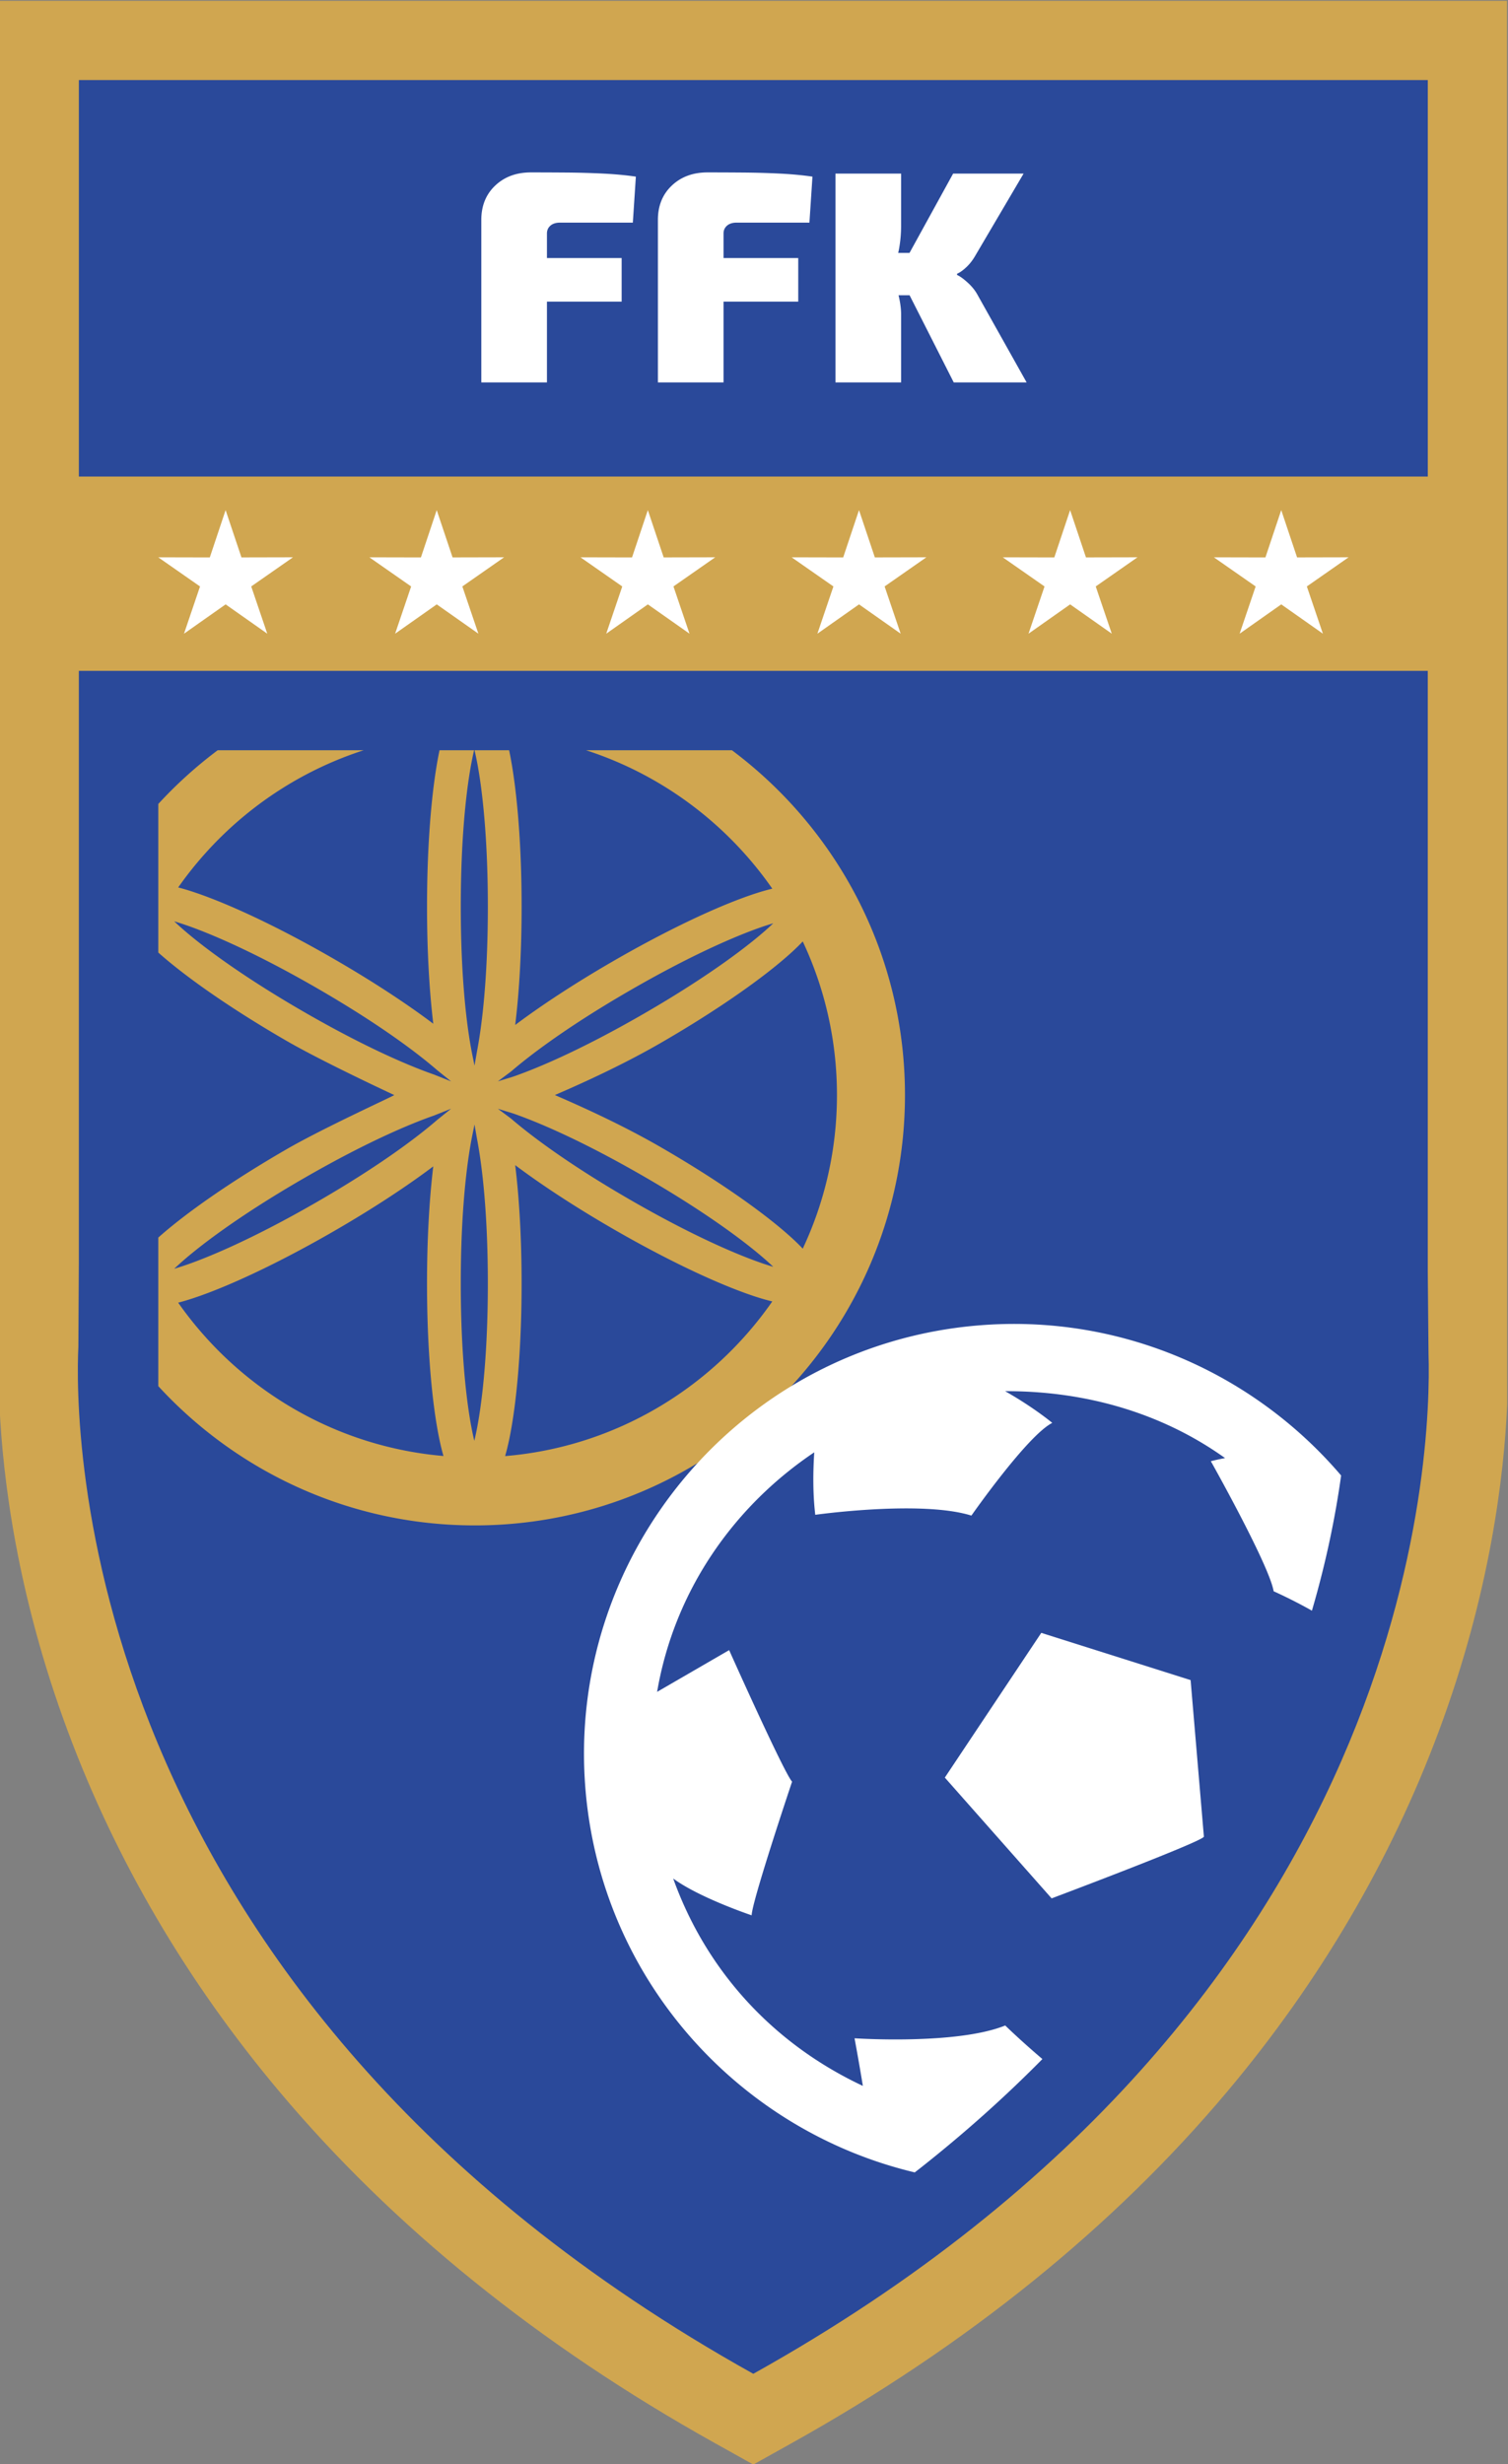 <svg xmlns="http://www.w3.org/2000/svg" xml:space="preserve" viewBox="-.02 .04 439.71 718.22"><rect x="-.02" y=".04" width="439.71" height="718.22" fill="#808080" stroke="none"/><defs><clipPath id="a"><path d="M0 858.9h1206.2V0H0z"/></clipPath></defs><g clip-path="url(#a)" transform="matrix(1.333 0 0 -1.333 -585.75 1028.5)"><path fill="#2a499a" d="M756.39 476.75v278.66H454.32V476.75c-.241-2.95-2.518-36.536 14.052-81.043 9.955-26.74 24.699-51.842 43.822-74.607 23.857-28.4 54.626-53.213 91.454-73.752l1.706-.952 1.705.952c36.828 20.539 67.598 45.352 91.454 73.752 19.123 22.765 33.867 47.867 43.822 74.607 16.571 44.507 14.293 78.093 14.052 81.043"/><path fill="#d0a650" d="M604.19 252.52c-149.63 83.448-148.4 208.9-147.64 224.57l.102 18.398v129.37h295.07v-131.49l.165-17.865c.652-21.135-2.294-141.89-147.7-222.98m-147.53 501.51h295.07V667.34h-295.07zm312.4 17.33h-329.73l-.021-307.38c.72-15.616 3.834-41.148 14.941-70.981 10.508-28.227 26.05-54.698 46.194-78.677 24.94-29.692 57.007-55.576 95.308-76.937l8.441-4.707 8.441 4.707c38.301 21.361 70.367 47.245 95.308 76.937 20.143 23.979 35.685 50.45 46.194 78.677 11.233 30.173 14.29 55.941 14.964 71.506z"/><path fill="#fff" d="m544.05 632.99-9.108 6.405-9.105-6.409 3.505 10.328-9.138 6.371 11.275-.025 3.458 10.345 3.467-10.341 11.271.026-9.133-6.371zm92.37 0-9.108 6.405-9.105-6.409 3.504 10.328-9.138 6.371 11.276-.025 3.458 10.345 3.467-10.341 11.271.026-9.134-6.371zm-138.55 0-9.109 6.405-9.104-6.409 3.505 10.328-9.139 6.371 11.276-.025 3.458 10.345 3.467-10.341 11.271.026-9.134-6.371zm184.73 0-9.108 6.405-9.104-6.409 3.504 10.328-9.138 6.371 11.276-.025 3.458 10.345 3.466-10.341 11.272.026-9.134-6.371zm46.18 0-9.108 6.405-9.105-6.409 3.505 10.328-9.138 6.371 11.276-.025 3.458 10.345 3.466-10.341 11.271.026-9.133-6.371zm-138.55 0-9.108 6.405-9.105-6.409 3.505 10.328-9.138 6.371 11.275-.025 3.458 10.345 3.467-10.341 11.271.026-9.134-6.371z"/><path fill="#d0a650" d="M580.26 549.91c-14.584-8.42-24.201-12.252-28.697-13.805l-3.246-.991 2.793 2.081.006-.003c3.57 3.083 11.693 9.48 26.183 17.845 14.284 8.248 25.224 12.868 31.253 14.626-4.536-4.342-14.006-11.505-28.292-19.753m34.743 15.786c4.796-10.203 7.482-21.585 7.482-33.584s-2.686-23.381-7.482-33.584c-1.49 1.584-3.445 3.354-5.951 5.387-6.357 5.155-15.271 11.12-25.1 16.795-7.922 4.574-16.412 8.487-23.171 11.402 6.759 2.915 15.249 6.828 23.171 11.402 9.829 5.675 18.743 11.64 25.1 16.795 2.506 2.033 4.461 3.803 5.951 5.387m-37.704-56.509c-14.49 8.365-22.613 14.762-26.183 17.845l-.006-.003-2.793 2.081 3.246-.991c4.496-1.553 14.113-5.385 28.697-13.805 14.286-8.247 23.756-15.411 28.292-19.753-6.029 1.758-16.969 6.378-31.253 14.626m-27.401-56.013c.594 2.036 1.124 4.526 1.612 7.59 1.286 8.081 1.994 18.783 1.994 30.134 0 9.483-.484 18.41-1.402 25.892 5.985-4.491 13.4-9.319 21.505-13.999 9.83-5.675 19.452-10.413 27.094-13.339 3.016-1.155 5.524-1.962 7.64-2.461-13.133-18.883-34.262-31.803-58.443-33.817m-6.739 3.346c-1.492 6.099-2.961 17.883-2.961 34.378 0 16.629 1.46 26.839 2.347 31.512l-.003.002.071.35c.068.351.133.672.192.953l.396 1.959.545-3.125c.906-4.719 2.373-14.938 2.373-31.651 0-16.495-1.468-28.279-2.96-34.378m-8.821 80.074c-4.463 1.554-14.059 5.392-28.529 13.746-14.285 8.247-23.755 15.411-28.291 19.753 6.029-1.759 16.969-6.379 31.252-14.625 14.56-8.406 22.685-14.812 26.287-17.936l3.028-2.432zm.719-9.902c-3.602-3.124-11.727-9.53-26.287-17.935-14.283-8.247-25.223-12.867-31.252-14.626 4.536 4.342 14.006 11.506 28.291 19.753 14.47 8.355 24.066 12.192 28.529 13.746l3.747 1.494zm-48.993-49.325-.229.24c-.327.344-.649.692-.97 1.041-.197.216-.393.433-.587.652-.223.247-.444.496-.664.746-.342.393-.681.79-1.016 1.19l-.25.295a81.331 81.331 0 0 0-3.965 5.189c1.979.506 4.272 1.262 6.985 2.301 7.639 2.926 17.262 7.663 27.094 13.34 8.212 4.741 15.701 9.624 21.722 14.16-.897-7.43-1.37-16.264-1.37-25.623 0-11.351.708-22.053 1.994-30.134.486-3.054 1.014-5.538 1.606-7.57-19.722 1.698-37.403 10.65-50.35 24.173m122.28 99.866c-2.116-.499-4.624-1.306-7.64-2.46-7.642-2.927-17.264-7.665-27.094-13.34-8.105-4.68-15.52-9.508-21.505-13.999.918 7.481 1.402 16.409 1.402 25.892 0 11.351-.708 22.053-1.994 30.134a83.334 83.334 0 0 1-.739 4.04h-7.565c1.475-6.153 2.913-17.853 2.913-34.174 0-16.713-1.467-26.932-2.373-31.651l-.545-3.125-.396 1.959a60.4 60.4 0 0 0-.192.953l-.071.35.003.002c-.887 4.673-2.347 14.883-2.347 31.512 0 16.321 1.438 28.021 2.914 34.174h-7.566a83.624 83.624 0 0 1-.738-4.04c-1.286-8.081-1.994-18.783-1.994-30.134 0-9.358.473-18.193 1.37-25.623-6.021 4.536-13.51 9.419-21.722 14.16-9.832 5.677-19.455 10.415-27.094 13.339-2.713 1.04-5.006 1.795-6.985 2.302a80.943 80.943 0 0 0 3.969 5.193c.076.092.155.183.233.276.34.406.685.81 1.033 1.209.215.246.433.489.651.732a76.903 76.903 0 0 0 1.559 1.696l.243.254c8.981 9.379 20.243 16.551 32.881 20.636h-31.929a94.898 94.898 0 0 1-12.99-11.741v-32.492a85.374 85.374 0 0 1 2.985-2.528c6.355-5.154 15.269-11.119 25.099-16.795 8.105-4.679 23.518-11.828 23.518-11.828h-.017l.008-.004-.008-.004h.017c.154-.066-15.413-7.15-23.518-11.828-9.83-5.676-18.744-11.641-25.099-16.795a84.264 84.264 0 0 1-2.985-2.529v-32.49c17.208-18.705 41.875-30.447 69.235-30.447 51.883 0 94.092 42.21 94.092 94.093 0 30.813-14.888 58.214-37.848 75.388h-31.914c16.667-5.392 30.935-16.166 40.743-30.267"/><path fill="#fff" d="M659.3 328.68c-10.636-4.301-32.967-2.8-32.967-2.8s1.004-5.382 1.817-10.408c-19.545 9.173-34.202 25.048-41.489 45.347 5.737-4.225 17.166-8.054 17.166-8.054.062 3.079 8.842 29.225 8.842 29.225-1.783 1.951-13.766 28.759-13.766 28.759l-15.757-9.128c3.752 21.97 16.63 40.46 34.374 52.375-.273-4.253-.328-9.021.224-13.659 0 0 23.181 3.263 34.151-.174 0 0 12.26 17.543 17.692 20.269 0 0-3.987 3.351-10.321 6.936 17.791.062 34.468-4.865 48.12-14.633a44.88 44.88 0 0 1-3.114-.681s12.766-22.698 13.739-28.439c0 0 3.94-1.734 8.37-4.238 3.2 10.907 5.184 20.894 6.388 29.555-19.028 22.313-48.169 35.462-79.551 32.797-51.655-4.386-90.11-49.98-85.724-101.64 3.521-41.451 33.578-74.396 72.007-83.53.403.313.816.626 1.214.94 9.905 7.814 18.772 15.794 26.712 23.842-4.822 4.097-8.127 7.334-8.127 7.334"/><path fill="#fff" d="m702.75 369.98-2.905 34.212-32.667 10.329-21.095-31.64 23.355-26.408s33.394 12.543 33.312 13.507M563.48 733.81c-2.735.021-5.381.033-7.939.033-3.176 0-5.779-.959-7.807-2.878-2.029-1.919-3.043-4.423-3.043-7.509v-35.528h14.356v17.665h16.342v9.527h-16.342v5.358c0 .706.254 1.279.761 1.721.507.44 1.201.661 2.084.661h15.945l.662 10.056c-2.074.309-4.412.53-7.014.662a189.6 189.6 0 0 1-8.005.232m38.63 0c-2.736.021-5.383.033-7.939.033-3.177 0-5.78-.959-7.808-2.878-2.029-1.919-3.044-4.423-3.044-7.509v-35.528h14.357v17.665h16.342v9.527h-16.342v5.358c0 .706.254 1.279.762 1.721.506.44 1.201.661 2.084.661h15.943l.662 10.056c-2.074.309-4.412.53-7.014.662-2.601.132-5.271.209-8.003.232m45.92-45.88h15.944l-10.651 18.988c-.529 1.014-1.269 1.951-2.217 2.811-.949.861-1.731 1.423-2.348 1.688v.264c.617.265 1.3.749 2.05 1.456.75.705 1.411 1.565 1.986 2.58l10.518 17.863h-15.415l-9.535-17.334h-2.475c.045.21.096.416.135.629a28.56 28.56 0 0 1 .496 5.193v11.512h-14.356v-45.65h14.356v14.886c0 1.242-.191 2.635-.56 4.168h2.414z"/></g></svg>